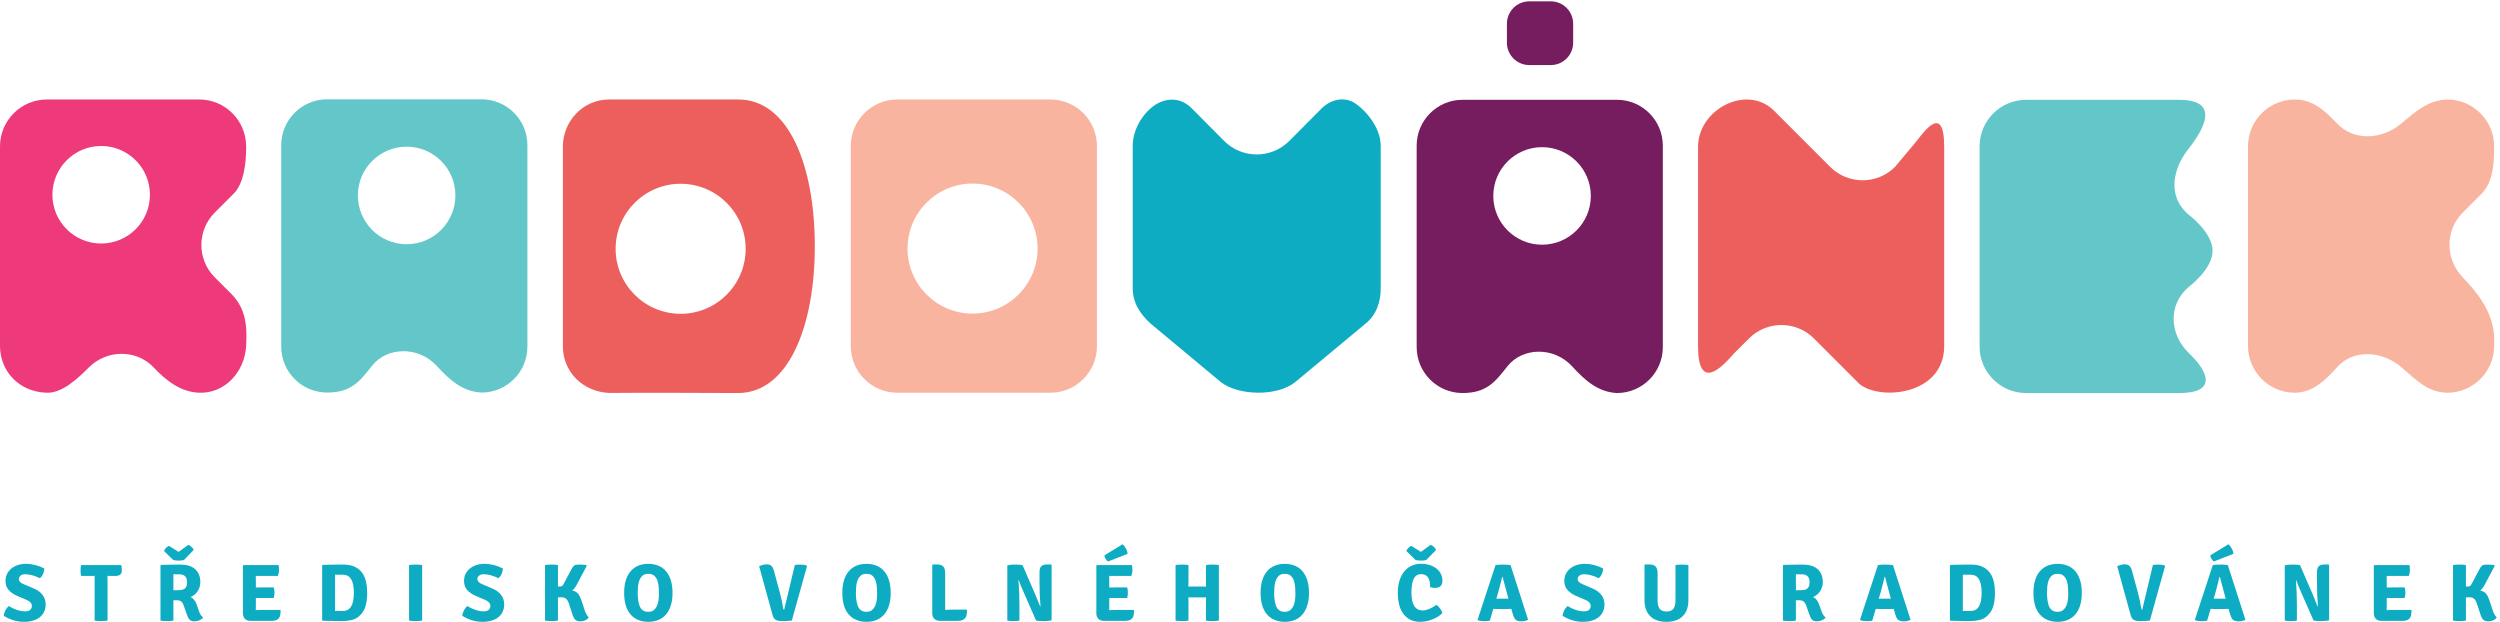 <svg xmlns="http://www.w3.org/2000/svg" xmlns:xlink="http://www.w3.org/1999/xlink" xmlns:serif="http://www.serif.com/" width="100%" height="100%" viewBox="0 0 2580 642" xml:space="preserve" style="fill-rule:evenodd;clip-rule:evenodd;stroke-linejoin:round;stroke-miterlimit:1.414;">
    <g transform="matrix(4.167,0,0,4.167,0,0)">
        <path d="M302.468,94.717C306.779,97.962 316.107,98.243 320.664,94.717L338.047,80.27C340.931,78.04 341.996,74.597 341.948,71.265L341.948,36.118C341.948,31.308 337.755,26.77 335.061,25.258C333.367,24.308 330.125,24.097 327.29,26.873L319.315,34.896C314.873,39.366 307.603,39.366 303.161,34.896L295.111,26.797C292.403,24.097 289.294,24.441 287.325,25.301C283.958,26.77 280.528,31.344 280.528,36.118L280.528,71.265C280.517,75.015 282.363,77.779 284.955,80.138L302.468,94.717Z" style="fill:rgb(14,172,195);fill-rule:nonzero;"></path>
        <path d="M469.31,41.34C464.901,45.75 457.685,45.75 453.275,41.34L439.357,27.422C432.695,20.76 420.535,27.014 420.535,36.394L420.535,85.703C420.535,97.181 426.522,90.896 429.314,87.667L433.179,83.801C437.589,79.392 444.805,79.392 449.214,83.801L460.481,95.068C465.438,99.274 481.5,97.969 481.5,85.703L481.5,36.394C481.5,25.219 476.215,33.02 474.539,35.084L469.31,41.34Z" style="fill:rgb(237,95,92);fill-rule:nonzero;"></path>
        <path d="M100.708,60.483C94.038,60.483 88.631,55.076 88.631,48.406C88.631,41.736 94.038,36.329 100.708,36.329C107.378,36.329 112.785,41.736 112.785,48.406C112.785,55.076 107.378,60.483 100.708,60.483ZM119.247,24.593L81.02,24.593C74.741,24.593 69.651,29.684 69.651,35.963L69.651,85.849C69.651,92.129 74.741,97.219 81.02,97.219C87.017,97.219 89.14,94.397 92.116,90.614C95.872,85.84 103.656,85.697 108.152,90.614C111.314,94.074 114.586,97 119.247,97.219C125.526,97.219 130.617,92.129 130.617,85.849L130.617,35.963C130.617,29.684 125.526,24.593 119.247,24.593Z" style="fill:rgb(99,199,201);fill-rule:nonzero;"></path>
        <path d="M168.569,77.717C159.676,77.717 152.466,70.508 152.466,61.615C152.466,52.722 159.676,45.512 168.569,45.512C177.462,45.512 184.671,52.722 184.671,61.615C184.671,70.508 177.462,77.717 168.569,77.717ZM150.883,24.638C144.102,24.638 139.405,30.333 139.405,36.222L139.405,85.787C139.405,92.155 144.427,97.068 150.934,97.317C163.106,97.211 173.313,97.338 182.772,97.338C195.252,97.338 201.798,80.791 201.798,60.998C201.798,41.067 195.336,24.578 182.772,24.638L150.883,24.638Z" style="fill:rgb(237,95,92);fill-rule:nonzero;"></path>
        <path d="M384.057,16.116L378.755,16.116C375.688,16.116 373.201,13.629 373.201,10.561L373.201,5.884C373.201,2.816 375.688,0.329 378.755,0.329L384.057,0.329C387.124,0.329 389.611,2.816 389.611,5.884L389.611,10.561C389.611,13.629 387.124,16.116 384.057,16.116Z" style="fill:rgb(117,29,95);fill-rule:nonzero;"></path>
        <path d="M541.887,71.205C541.887,71.205 547.967,66.751 547.967,62.125C547.967,57.499 541.887,53.045 541.887,53.045C536.804,48.627 538.047,41.924 541.887,37.01C544.133,34.135 551.346,24.72 539.7,24.72L501.797,24.72C495.429,24.72 490.266,29.883 490.266,36.251L490.266,85.814C490.266,92.183 495.429,97.345 501.797,97.345L539.7,97.345C548.793,97.345 547.392,92.411 541.887,87.24C537.477,82.83 536.804,75.718 541.887,71.205Z" style="fill:rgb(99,199,201);fill-rule:nonzero;"></path>
        <path d="M609.917,52.654L614.57,48.002C617.464,44.961 617.689,40.695 617.698,36.265C617.711,29.847 612.495,24.644 606.076,24.644C601.527,24.788 598.525,27.362 594.778,30.537C590.02,34.568 583.025,35.07 578.743,30.537C575.436,27.036 572.579,24.638 568.355,24.644C561.936,24.652 556.733,29.847 556.733,36.265L556.733,85.647C556.733,92.066 561.936,97.269 568.355,97.269C572.621,97.269 575.896,94.227 578.743,90.998C582.866,86.319 590.07,86.908 594.778,90.998C598.882,94.562 601.439,97.147 606.076,97.269C612.495,97.269 617.698,92.066 617.698,85.647C618.174,78.711 614.694,73.674 609.917,68.69C605.602,64.187 605.508,57.064 609.917,52.654Z" style="fill:rgb(249,180,160);fill-rule:nonzero;"></path>
        <path d="M25.058,60.308C18.388,60.308 12.981,54.902 12.981,48.232C12.981,41.562 18.388,36.155 25.058,36.155C31.728,36.155 37.135,41.562 37.135,48.232C37.135,54.902 31.728,60.308 25.058,60.308ZM57.421,72.922L53.184,68.684C48.774,64.274 48.774,57.059 53.184,52.649L57.836,47.997C60.379,45.482 60.98,40.505 60.965,36.26C60.942,29.842 55.761,24.638 49.343,24.638L11.621,24.638C5.203,24.638 0,29.842 0,36.26L0,85.642C0,92.06 4.845,97.107 11.621,97.264C15.29,97.348 18.915,94.105 22.009,90.992C26.406,86.569 33.768,86.454 38.045,90.992C41.311,94.459 44.892,97.107 49.343,97.264C55.758,97.489 60.601,92.05 60.965,85.642C61.27,80.254 60.71,76.366 57.421,72.922Z" style="fill:rgb(238,58,122);fill-rule:nonzero;"></path>
        <path d="M0.918,152.509C0.958,152.067 1.096,151.624 1.33,151.18C1.565,150.738 1.844,150.375 2.166,150.093C3.603,150.965 4.966,151.402 6.254,151.402C6.818,151.402 7.231,151.275 7.493,151.019C7.755,150.764 7.886,150.449 7.886,150.073C7.886,149.442 7.463,148.945 6.617,148.583L4.241,147.576C3.314,147.16 2.602,146.66 2.106,146.076C1.609,145.491 1.361,144.75 1.361,143.85C1.361,143.233 1.485,142.668 1.733,142.159C1.982,141.648 2.33,141.206 2.781,140.829C3.23,140.454 3.764,140.162 4.382,139.953C4.999,139.745 5.683,139.641 6.436,139.641C7.939,139.641 9.456,140.024 10.987,140.789C10.92,141.823 10.557,142.628 9.9,143.206C8.53,142.547 7.322,142.218 6.275,142.218C5.738,142.218 5.335,142.339 5.066,142.582C4.798,142.823 4.663,143.098 4.663,143.407C4.663,143.93 5.059,144.353 5.851,144.675L8.268,145.703C9.288,146.132 10.051,146.683 10.554,147.354C11.058,148.026 11.309,148.804 11.309,149.69C11.309,150.322 11.195,150.899 10.967,151.422C10.739,151.946 10.4,152.399 9.95,152.782C9.5,153.165 8.939,153.463 8.268,153.677C7.597,153.892 6.811,154 5.912,154C4.167,154 2.502,153.503 0.918,152.509Z" style="fill:rgb(14,172,195);fill-rule:nonzero;"></path>
        <path d="M26.615,142.622L26.635,144.109L26.635,153.698C26.182,153.778 25.641,153.819 25.014,153.819C24.387,153.819 23.86,153.778 23.433,153.698L23.433,142.622L22.144,142.641L20.07,142.641C19.989,142.25 19.949,141.799 19.949,141.293C19.949,140.785 19.989,140.335 20.07,139.943L30.018,139.943C30.126,140.294 30.18,140.721 30.18,141.221C30.18,141.722 30.045,142.084 29.777,142.307C29.508,142.53 29.079,142.641 28.488,142.641L27.904,142.641L26.635,142.622L26.615,142.622Z" style="fill:rgb(14,172,195);fill-rule:nonzero;"></path>
        <path d="M42.947,142.218L42.947,146.186C43.551,146.186 44.068,146.176 44.497,146.156C44.927,146.135 45.273,146.054 45.535,145.913C45.796,145.771 45.995,145.572 46.129,145.316C46.263,145.059 46.33,144.688 46.33,144.203C46.33,142.893 45.699,142.239 44.437,142.239L43.601,142.239C43.353,142.239 43.135,142.232 42.947,142.218ZM41.859,135.19L44.216,136.68L46.652,134.928C46.894,135.023 47.156,135.194 47.438,135.442C47.72,135.691 47.894,135.949 47.961,136.217L45.545,138.695C44.699,138.896 43.819,138.896 42.907,138.695L40.631,136.479C40.711,136.184 40.876,135.918 41.124,135.684C41.372,135.449 41.618,135.285 41.859,135.19ZM49.613,144.192C49.613,144.635 49.545,145.055 49.412,145.451C49.277,145.847 49.099,146.203 48.878,146.518C48.656,146.834 48.394,147.109 48.092,147.344C47.79,147.579 47.478,147.756 47.156,147.877C47.854,148.133 48.371,148.751 48.706,149.73L49.311,151.442C49.539,152.114 49.874,152.61 50.318,152.932C50.116,153.202 49.814,153.426 49.412,153.607C49.009,153.789 48.566,153.879 48.082,153.879C47.599,153.879 47.223,153.741 46.954,153.466C46.686,153.191 46.437,152.711 46.209,152.026L45.484,149.912C45.336,149.509 45.139,149.201 44.89,148.985C44.642,148.771 44.269,148.663 43.772,148.663L42.947,148.663L42.947,153.698C42.517,153.778 41.98,153.819 41.336,153.819C40.691,153.819 40.161,153.778 39.745,153.698L39.745,140.043L39.886,139.903C41.054,139.876 42.037,139.856 42.836,139.842C43.635,139.829 44.263,139.822 44.719,139.822C45.457,139.822 46.129,139.913 46.733,140.094C47.337,140.275 47.85,140.547 48.273,140.91C48.697,141.272 49.025,141.729 49.26,142.279C49.495,142.83 49.613,143.467 49.613,144.192Z" style="fill:rgb(14,172,195);fill-rule:nonzero;"></path>
        <path d="M63.368,149.629L63.348,151.08L63.348,151.1C63.963,151.073 64.458,151.06 64.833,151.06L69.49,151.06C69.49,151.556 69.47,151.939 69.43,152.208C69.268,153.242 68.583,153.758 67.375,153.758L62.018,153.758C61.441,153.758 60.988,153.59 60.659,153.254C60.33,152.919 60.165,152.462 60.165,151.885L60.165,140.084L60.307,139.943L68.986,139.943C69.067,140.333 69.107,140.755 69.107,141.211C69.107,141.668 69.014,142.145 68.826,142.641L63.348,142.641L63.368,144.091L63.368,145.502C63.715,145.488 64.169,145.481 64.731,145.481L67.798,145.481C67.919,145.857 67.979,146.287 67.979,146.77C67.979,147.253 67.919,147.697 67.798,148.099L63.368,148.099L63.368,149.629Z" style="fill:rgb(14,172,195);fill-rule:nonzero;"></path>
        <path d="M84.977,151.301C86.749,151.301 87.635,149.811 87.635,146.831C87.635,143.836 86.749,142.339 84.977,142.339L83.839,142.339C83.51,142.339 83.225,142.333 82.983,142.32L82.983,151.322C83.225,151.308 83.51,151.301 83.839,151.301L84.977,151.301ZM88.682,152.812C88.252,153.161 87.688,153.416 86.991,153.577C86.292,153.738 85.52,153.819 84.675,153.819C84.258,153.819 83.658,153.812 82.872,153.798C82.087,153.785 81.103,153.765 79.922,153.738L79.781,153.597L79.781,140.043L79.922,139.903C80.701,139.876 81.509,139.856 82.349,139.842C83.187,139.829 84.071,139.822 84.997,139.822C86.138,139.822 87.091,140.003 87.856,140.366C88.622,140.728 89.233,141.225 89.689,141.856C90.145,142.488 90.468,143.229 90.656,144.082C90.844,144.934 90.938,145.85 90.938,146.831C90.938,148.173 90.783,149.335 90.475,150.314C90.165,151.294 89.568,152.127 88.682,152.812Z" style="fill:rgb(14,172,195);fill-rule:nonzero;"></path>
        <path d="M101.309,153.698L101.309,139.943C101.725,139.863 102.263,139.822 102.921,139.822C103.578,139.822 104.122,139.863 104.552,139.943L104.552,153.698C104.122,153.778 103.578,153.819 102.921,153.819C102.263,153.819 101.725,153.778 101.309,153.698Z" style="fill:rgb(14,172,195);fill-rule:nonzero;"></path>
        <path d="M114.48,152.509C114.52,152.067 114.658,151.624 114.893,151.18C115.128,150.738 115.407,150.375 115.729,150.093C117.165,150.965 118.528,151.402 119.817,151.402C120.381,151.402 120.794,151.275 121.056,151.019C121.317,150.764 121.448,150.449 121.448,150.073C121.448,149.442 121.025,148.945 120.18,148.583L117.803,147.576C116.877,147.16 116.165,146.66 115.668,146.076C115.171,145.491 114.923,144.75 114.923,143.85C114.923,143.233 115.047,142.668 115.296,142.159C115.544,141.648 115.893,141.206 116.343,140.829C116.793,140.454 117.327,140.162 117.944,139.953C118.561,139.745 119.246,139.641 119.998,139.641C121.502,139.641 123.019,140.024 124.55,140.789C124.482,141.823 124.119,142.628 123.462,143.206C122.093,142.547 120.884,142.218 119.837,142.218C119.3,142.218 118.897,142.339 118.629,142.582C118.36,142.823 118.226,143.098 118.226,143.407C118.226,143.93 118.622,144.353 119.414,144.675L121.831,145.703C122.851,146.132 123.613,146.683 124.117,147.354C124.62,148.026 124.872,148.804 124.872,149.69C124.872,150.322 124.758,150.899 124.53,151.422C124.301,151.946 123.962,152.399 123.513,152.782C123.062,153.165 122.502,153.463 121.831,153.677C121.16,153.892 120.374,154 119.474,154C117.729,154 116.064,153.503 114.48,152.509Z" style="fill:rgb(14,172,195);fill-rule:nonzero;"></path>
        <path d="M145.816,152.913C145.36,153.557 144.648,153.879 143.682,153.879C143.131,153.879 142.718,153.738 142.443,153.457C142.168,153.174 141.93,152.698 141.728,152.026L140.958,149.67C140.756,149.04 140.513,148.589 140.229,148.321C139.946,148.052 139.56,147.918 139.075,147.918C138.913,147.918 138.616,147.931 138.183,147.959L138.183,153.698C137.77,153.778 137.236,153.819 136.582,153.819C135.929,153.819 135.395,153.778 134.982,153.698L134.982,139.943C135.395,139.863 135.929,139.822 136.582,139.822C137.236,139.822 137.77,139.863 138.183,139.943L138.183,145.259L138.71,145.24C138.953,145.24 139.129,145.196 139.237,145.109C139.345,145.021 139.473,144.836 139.622,144.555L141.547,140.95C141.748,140.534 141.963,140.242 142.191,140.074C142.419,139.906 142.775,139.822 143.259,139.822C143.795,139.822 144.42,139.856 145.132,139.922L145.313,140.144L142.849,144.776C142.539,145.394 142.162,145.884 141.718,146.247C142.351,146.38 142.826,146.636 143.142,147.011C143.459,147.388 143.725,147.891 143.94,148.522L144.769,151.019C144.876,151.329 144.957,151.556 145.011,151.704C145.064,151.852 145.199,152.1 145.413,152.449C145.507,152.584 145.641,152.738 145.816,152.913Z" style="fill:rgb(14,172,195);fill-rule:nonzero;"></path>
        <path d="M158.362,149.952C158.724,151 159.456,151.523 160.557,151.523C161.107,151.523 161.554,151.385 161.896,151.11C162.239,150.835 162.507,150.486 162.702,150.063C162.896,149.64 163.027,149.167 163.095,148.643C163.161,148.12 163.195,147.603 163.195,147.092C163.195,146.623 163.179,146.099 163.145,145.521C163.111,144.944 163.014,144.404 162.853,143.9C162.692,143.397 162.437,142.974 162.088,142.631C161.739,142.29 161.228,142.118 160.557,142.118C159.913,142.118 159.419,142.283 159.077,142.612C158.735,142.941 158.479,143.346 158.312,143.83C158.143,144.313 158.04,144.827 157.999,145.371C157.959,145.915 157.939,146.394 157.939,146.81C157.939,147.428 157.969,147.978 158.03,148.461C158.09,148.945 158.201,149.442 158.362,149.952ZM156.731,152.731C155.294,151.537 154.576,149.569 154.576,146.831C154.576,145.649 154.713,144.612 154.989,143.719C155.264,142.827 155.66,142.078 156.177,141.473C156.694,140.87 157.322,140.414 158.06,140.104C158.798,139.795 159.631,139.641 160.557,139.641C161.484,139.641 162.319,139.795 163.064,140.104C163.809,140.414 164.44,140.873 164.957,141.484C165.474,142.094 165.87,142.846 166.146,143.739C166.421,144.632 166.558,145.663 166.558,146.831C166.558,147.999 166.421,149.029 166.146,149.921C165.87,150.815 165.474,151.563 164.957,152.168C164.44,152.771 163.809,153.228 163.064,153.537C162.319,153.845 161.484,154 160.557,154C159.027,154 157.751,153.577 156.731,152.731Z" style="fill:rgb(14,172,195);fill-rule:nonzero;"></path>
        <path d="M194.209,151L196.847,139.943C197.169,139.863 197.585,139.822 198.096,139.822C198.794,139.822 199.345,139.896 199.747,140.043L199.868,140.205L196.102,153.698C195.337,153.778 194.568,153.819 193.796,153.819C193.024,153.819 192.467,153.721 192.125,153.527C191.782,153.333 191.524,152.946 191.349,152.369L188.006,140.225C188.731,139.917 189.328,139.762 189.799,139.762C190.363,139.762 190.779,139.889 191.047,140.144C191.316,140.4 191.524,140.802 191.672,141.353L193.222,147.092C193.464,147.992 193.719,149.213 193.988,150.757C194.015,150.918 194.088,151 194.209,151Z" style="fill:rgb(14,172,195);fill-rule:nonzero;"></path>
        <path d="M212.394,149.952C212.757,151 213.488,151.523 214.589,151.523C215.14,151.523 215.586,151.385 215.929,151.11C216.271,150.835 216.539,150.486 216.734,150.063C216.929,149.64 217.059,149.167 217.127,148.643C217.194,148.12 217.227,147.603 217.227,147.092C217.227,146.623 217.211,146.099 217.177,145.521C217.143,144.944 217.046,144.404 216.885,143.9C216.724,143.397 216.469,142.974 216.12,142.631C215.771,142.29 215.261,142.118 214.589,142.118C213.945,142.118 213.452,142.283 213.109,142.612C212.767,142.941 212.512,143.346 212.344,143.83C212.176,144.313 212.072,144.827 212.032,145.371C211.992,145.915 211.972,146.394 211.972,146.81C211.972,147.428 212.001,147.978 212.062,148.461C212.122,148.945 212.233,149.442 212.394,149.952ZM210.763,152.731C209.326,151.537 208.608,149.569 208.608,146.831C208.608,145.649 208.745,144.612 209.021,143.719C209.296,142.827 209.692,142.078 210.209,141.473C210.726,140.87 211.354,140.414 212.092,140.104C212.83,139.795 213.663,139.641 214.589,139.641C215.516,139.641 216.351,139.795 217.097,140.104C217.842,140.414 218.473,140.873 218.99,141.484C219.506,142.094 219.903,142.846 220.178,143.739C220.453,144.632 220.591,145.663 220.591,146.831C220.591,147.999 220.453,149.029 220.178,149.921C219.903,150.815 219.506,151.563 218.99,152.168C218.473,152.771 217.842,153.228 217.097,153.537C216.351,153.845 215.516,154 214.589,154C213.059,154 211.783,153.577 210.763,152.731Z" style="fill:rgb(14,172,195);fill-rule:nonzero;"></path>
        <path d="M235.984,150.979L239.481,150.979C239.481,151.516 239.447,151.976 239.38,152.359C239.312,152.741 239.098,153.07 238.736,153.345C238.373,153.621 237.896,153.758 237.306,153.758L232.754,153.758C232.177,153.758 231.72,153.59 231.385,153.254C231.049,152.919 230.881,152.462 230.881,151.885L230.881,139.943L231.021,139.802L232.202,139.802C233.456,139.802 234.083,140.487 234.083,141.856L234.083,151.06C234.676,151.006 235.31,150.979 235.984,150.979Z" style="fill:rgb(14,172,195);fill-rule:nonzero;"></path>
        <path d="M260.303,139.802L260.445,139.943L260.445,153.637C259.907,153.758 259.273,153.819 258.542,153.819C257.81,153.819 257.161,153.778 256.599,153.698L253.437,146.488C253.061,145.669 252.678,144.723 252.289,143.649L252.228,143.668C252.39,145.629 252.47,147.636 252.47,149.69L252.47,153.698C252.054,153.778 251.55,153.819 250.96,153.819C250.369,153.819 249.872,153.778 249.47,153.698L249.47,140.003C249.979,139.882 250.594,139.822 251.312,139.822C252.03,139.822 252.671,139.863 253.235,139.943L256.357,147.132C256.92,148.461 257.337,149.482 257.605,150.194L257.686,150.154C257.525,148.288 257.444,146.307 257.444,144.212L257.444,141.755C257.444,141.057 257.584,140.557 257.867,140.255C258.148,139.953 258.605,139.802 259.237,139.802L260.303,139.802Z" style="fill:rgb(14,172,195);fill-rule:nonzero;"></path>
        <path d="M273.515,137.546L278.026,134.788C278.295,135.002 278.56,135.341 278.822,135.804C279.084,136.268 279.228,136.721 279.255,137.164L274.421,139.057C274.206,138.936 274.012,138.728 273.837,138.432C273.663,138.137 273.556,137.842 273.515,137.546ZM274.724,149.629L274.703,151.08L274.703,151.1C275.319,151.073 275.814,151.06 276.189,151.06L280.846,151.06C280.846,151.556 280.826,151.939 280.786,152.208C280.624,153.242 279.939,153.758 278.731,153.758L273.374,153.758C272.797,153.758 272.344,153.59 272.015,153.254C271.686,152.919 271.521,152.462 271.521,151.885L271.521,140.084L271.662,139.943L280.342,139.943C280.423,140.333 280.463,140.755 280.463,141.211C280.463,141.668 280.37,142.145 280.182,142.641L274.703,142.641L274.724,144.091L274.724,145.502C275.071,145.488 275.525,145.481 276.087,145.481L279.154,145.481C279.275,145.857 279.335,146.287 279.335,146.77C279.335,147.253 279.275,147.697 279.154,148.099L274.724,148.099L274.724,149.629Z" style="fill:rgb(14,172,195);fill-rule:nonzero;"></path>
        <path d="M298.688,145.28L298.668,143.79L298.668,139.943C299.082,139.863 299.619,139.822 300.279,139.822C300.939,139.822 301.47,139.863 301.87,139.943L301.87,153.698C301.443,153.778 300.91,153.819 300.269,153.819C299.629,153.819 299.095,153.778 298.668,153.698L298.668,149.428L298.688,147.938L297.677,147.959L295.33,147.959L294.318,147.938L294.338,149.428L294.338,153.698C293.925,153.778 293.391,153.819 292.737,153.819C292.083,153.819 291.55,153.778 291.137,153.698L291.137,139.943C291.55,139.863 292.083,139.822 292.737,139.822C293.391,139.822 293.925,139.863 294.338,139.943L294.338,143.79L294.318,145.28L295.33,145.259L297.677,145.259L298.688,145.28Z" style="fill:rgb(14,172,195);fill-rule:nonzero;"></path>
        <path d="M315.987,149.952C316.35,151 317.082,151.523 318.182,151.523C318.733,151.523 319.18,151.385 319.522,151.11C319.864,150.835 320.133,150.486 320.327,150.063C320.522,149.64 320.653,149.167 320.721,148.643C320.787,148.12 320.821,147.603 320.821,147.092C320.821,146.623 320.803,146.099 320.77,145.521C320.737,144.944 320.639,144.404 320.479,143.9C320.317,143.397 320.063,142.974 319.713,142.631C319.364,142.29 318.854,142.118 318.182,142.118C317.537,142.118 317.045,142.283 316.702,142.612C316.36,142.941 316.106,143.346 315.938,143.83C315.77,144.313 315.664,144.827 315.625,145.371C315.584,145.915 315.565,146.394 315.565,146.81C315.565,147.428 315.594,147.978 315.655,148.461C315.715,148.945 315.827,149.442 315.987,149.952ZM314.356,152.731C312.92,151.537 312.202,149.569 312.202,146.831C312.202,145.649 312.338,144.612 312.614,143.719C312.889,142.827 313.286,142.078 313.803,141.473C314.319,140.87 314.948,140.414 315.686,140.104C316.424,139.795 317.256,139.641 318.182,139.641C319.11,139.641 319.946,139.795 320.69,140.104C321.436,140.414 322.067,140.873 322.582,141.484C323.1,142.094 323.496,142.846 323.772,143.739C324.045,144.632 324.184,145.663 324.184,146.831C324.184,147.999 324.045,149.029 323.772,149.921C323.496,150.815 323.1,151.563 322.582,152.168C322.067,152.771 321.436,153.228 320.69,153.537C319.946,153.845 319.11,154 318.182,154C316.653,154 315.377,153.577 314.356,152.731Z" style="fill:rgb(14,172,195);fill-rule:nonzero;"></path>
        <path d="M349.538,135.19L351.895,136.68L354.331,134.928C354.574,135.023 354.835,135.194 355.118,135.442C355.399,135.691 355.574,135.949 355.641,136.217L353.224,138.695C352.378,138.896 351.498,138.896 350.586,138.695L348.31,136.479C348.391,136.184 348.555,135.918 348.804,135.684C349.052,135.449 349.297,135.285 349.538,135.19ZM354.17,145.42L354.17,145.179C354.17,143.192 353.432,142.199 351.955,142.199C351.11,142.199 350.498,142.585 350.122,143.357C349.746,144.128 349.559,145.266 349.559,146.77C349.559,148.26 349.793,149.368 350.264,150.093C350.734,150.818 351.418,151.18 352.318,151.18C352.787,151.18 353.308,151.07 353.878,150.848C354.45,150.627 355.07,150.274 355.742,149.791C356.077,150.019 356.389,150.332 356.678,150.727C356.966,151.124 357.144,151.502 357.211,151.865C356.903,152.161 356.543,152.439 356.134,152.701C355.724,152.962 355.282,153.188 354.805,153.376C354.328,153.564 353.831,153.714 353.315,153.829C352.798,153.943 352.278,154 351.754,154C350.72,154 349.847,153.801 349.136,153.406C348.424,153.01 347.85,152.483 347.414,151.825C346.978,151.168 346.662,150.409 346.467,149.549C346.273,148.69 346.175,147.797 346.175,146.871C346.175,145.663 346.327,144.605 346.628,143.699C346.931,142.793 347.34,142.038 347.857,141.433C348.373,140.829 348.982,140.376 349.68,140.074C350.377,139.772 351.122,139.621 351.915,139.621C352.721,139.621 353.453,139.728 354.111,139.943C354.768,140.158 355.328,140.454 355.791,140.829C356.255,141.206 356.611,141.648 356.859,142.159C357.108,142.668 357.232,143.219 357.232,143.81C357.232,145.004 356.62,145.602 355.399,145.602C355.036,145.602 354.627,145.542 354.17,145.42Z" style="fill:rgb(14,172,195);fill-rule:nonzero;"></path>
        <path d="M370.583,148.281L371.389,148.26L372.859,148.26C372.926,148.26 373.043,148.264 373.211,148.27C373.379,148.277 373.503,148.281 373.583,148.281L373.242,147.032C372.919,145.904 372.55,144.521 372.134,142.883L372.013,142.883C371.906,143.46 371.583,144.743 371.046,146.73L370.583,148.281ZM370.644,150.818C370.281,150.818 370.012,150.811 369.838,150.797L368.972,153.718C368.65,153.798 368.2,153.838 367.622,153.838C366.978,153.838 366.454,153.765 366.052,153.618L365.952,153.457L370.381,139.943C370.906,139.863 371.516,139.822 372.214,139.822C373.006,139.822 373.637,139.87 374.108,139.963L378.457,153.497C377.988,153.752 377.457,153.879 376.867,153.879C376.168,153.879 375.678,153.758 375.396,153.516C375.115,153.275 374.872,152.812 374.671,152.127L374.288,150.797C374.114,150.811 373.852,150.818 373.503,150.818L370.644,150.818Z" style="fill:rgb(14,172,195);fill-rule:nonzero;"></path>
        <path d="M386.975,152.509C387.016,152.067 387.153,151.624 387.388,151.18C387.622,150.738 387.902,150.375 388.224,150.093C389.661,150.965 391.023,151.402 392.312,151.402C392.876,151.402 393.288,151.275 393.55,151.019C393.813,150.764 393.944,150.449 393.944,150.073C393.944,149.442 393.521,148.945 392.674,148.583L390.298,147.576C389.371,147.16 388.66,146.66 388.163,146.076C387.666,145.491 387.418,144.75 387.418,143.85C387.418,143.233 387.542,142.668 387.791,142.159C388.039,141.648 388.388,141.206 388.838,140.829C389.287,140.454 389.822,140.162 390.439,139.953C391.057,139.745 391.742,139.641 392.494,139.641C393.996,139.641 395.514,140.024 397.044,140.789C396.977,141.823 396.615,142.628 395.957,143.206C394.587,142.547 393.379,142.218 392.332,142.218C391.795,142.218 391.392,142.339 391.123,142.582C390.855,142.823 390.721,143.098 390.721,143.407C390.721,143.93 391.117,144.353 391.91,144.675L394.326,145.703C395.346,146.132 396.108,146.683 396.612,147.354C397.116,148.026 397.367,148.804 397.367,149.69C397.367,150.322 397.252,150.899 397.025,151.422C396.796,151.946 396.457,152.399 396.007,152.782C395.558,153.165 394.997,153.463 394.326,153.677C393.655,153.892 392.87,154 391.97,154C390.224,154 388.559,153.503 386.975,152.509Z" style="fill:rgb(14,172,195);fill-rule:nonzero;"></path>
        <path d="M418.151,139.943L418.151,148.623C418.151,150.341 417.682,151.668 416.744,152.6C415.805,153.534 414.465,154 412.723,154C410.981,154 409.637,153.534 408.693,152.6C407.748,151.668 407.276,150.341 407.276,148.623L407.276,139.943L407.416,139.802L408.605,139.802C409.88,139.802 410.518,140.487 410.518,141.856L410.518,148.663C410.518,149.603 410.686,150.301 411.022,150.757C411.357,151.214 411.928,151.442 412.734,151.442C413.539,151.442 414.11,151.214 414.446,150.757C414.781,150.301 414.949,149.603 414.949,148.663L414.949,139.943C415.362,139.863 415.896,139.822 416.55,139.822C417.19,139.822 417.724,139.863 418.151,139.943Z" style="fill:rgb(14,172,195);fill-rule:nonzero;"></path>
        <path d="M444.773,142.218L444.773,146.186C445.377,146.186 445.894,146.176 446.324,146.156C446.753,146.135 447.099,146.054 447.361,145.913C447.622,145.771 447.821,145.572 447.954,145.316C448.089,145.059 448.157,144.688 448.157,144.203C448.157,142.893 447.525,142.239 446.263,142.239L445.427,142.239C445.179,142.239 444.961,142.232 444.773,142.218ZM451.439,144.192C451.439,144.635 451.371,145.055 451.238,145.451C451.103,145.847 450.925,146.203 450.703,146.518C450.483,146.834 450.22,147.109 449.918,147.344C449.617,147.579 449.304,147.756 448.982,147.877C449.68,148.133 450.197,148.751 450.533,149.73L451.137,151.442C451.365,152.114 451.701,152.61 452.144,152.932C451.943,153.202 451.64,153.426 451.238,153.607C450.834,153.789 450.392,153.879 449.909,153.879C449.425,153.879 449.049,153.741 448.781,153.466C448.512,153.191 448.264,152.711 448.036,152.026L447.311,149.912C447.162,149.509 446.964,149.201 446.716,148.985C446.468,148.771 446.095,148.663 445.599,148.663L444.773,148.663L444.773,153.698C444.343,153.778 443.806,153.819 443.161,153.819C442.518,153.819 441.987,153.778 441.571,153.698L441.571,140.043L441.712,139.903C442.88,139.876 443.864,139.856 444.662,139.842C445.461,139.829 446.088,139.822 446.545,139.822C447.284,139.822 447.954,139.913 448.559,140.094C449.163,140.275 449.677,140.547 450.1,140.91C450.523,141.272 450.852,141.729 451.086,142.279C451.322,142.83 451.439,143.467 451.439,144.192Z" style="fill:rgb(14,172,195);fill-rule:nonzero;"></path>
        <path d="M465.295,148.281L466.101,148.26L467.571,148.26C467.638,148.26 467.755,148.264 467.923,148.27C468.091,148.277 468.215,148.281 468.295,148.281L467.953,147.032C467.631,145.904 467.262,144.521 466.846,142.883L466.725,142.883C466.618,143.46 466.295,144.743 465.758,146.73L465.295,148.281ZM465.356,150.818C464.993,150.818 464.724,150.811 464.55,150.797L463.684,153.718C463.362,153.798 462.911,153.838 462.334,153.838C461.69,153.838 461.166,153.765 460.764,153.618L460.663,153.457L465.093,139.943C465.618,139.863 466.228,139.822 466.926,139.822C467.718,139.822 468.349,139.87 468.82,139.963L473.169,153.497C472.7,153.752 472.169,153.879 471.578,153.879C470.88,153.879 470.39,153.758 470.108,153.516C469.827,153.275 469.584,152.812 469.383,152.127L469,150.797C468.826,150.811 468.564,150.818 468.215,150.818L465.356,150.818Z" style="fill:rgb(14,172,195);fill-rule:nonzero;"></path>
        <path d="M488.112,151.301C489.884,151.301 490.77,149.811 490.77,146.831C490.77,143.836 489.884,142.339 488.112,142.339L486.974,142.339C486.645,142.339 486.36,142.333 486.118,142.32L486.118,151.322C486.36,151.308 486.645,151.301 486.974,151.301L488.112,151.301ZM491.817,152.812C491.387,153.161 490.824,153.416 490.125,153.577C489.427,153.738 488.656,153.819 487.809,153.819C487.393,153.819 486.792,153.812 486.007,153.798C485.222,153.785 484.238,153.765 483.057,153.738L482.915,153.597L482.915,140.043L483.057,139.903C483.835,139.876 484.644,139.856 485.484,139.842C486.323,139.829 487.205,139.822 488.131,139.822C489.273,139.822 490.226,140.003 490.992,140.366C491.756,140.728 492.368,141.225 492.824,141.856C493.281,142.488 493.603,143.229 493.79,144.082C493.979,144.934 494.073,145.85 494.073,146.831C494.073,148.173 493.918,149.335 493.61,150.314C493.3,151.294 492.703,152.127 491.817,152.812Z" style="fill:rgb(14,172,195);fill-rule:nonzero;"></path>
        <path d="M507.384,149.952C507.747,151 508.479,151.523 509.579,151.523C510.13,151.523 510.577,151.385 510.919,151.11C511.261,150.835 511.53,150.486 511.724,150.063C511.919,149.64 512.05,149.167 512.117,148.643C512.184,148.12 512.218,147.603 512.218,147.092C512.218,146.623 512.201,146.099 512.167,145.521C512.133,144.944 512.036,144.404 511.875,143.9C511.714,143.397 511.459,142.974 511.11,142.631C510.761,142.29 510.25,142.118 509.579,142.118C508.935,142.118 508.442,142.283 508.099,142.612C507.757,142.941 507.502,143.346 507.334,143.83C507.166,144.313 507.062,144.827 507.022,145.371C506.982,145.915 506.961,146.394 506.961,146.81C506.961,147.428 506.992,147.978 507.052,148.461C507.113,148.945 507.223,149.442 507.384,149.952ZM505.753,152.731C504.317,151.537 503.598,149.569 503.598,146.831C503.598,145.649 503.736,144.612 504.011,143.719C504.286,142.827 504.682,142.078 505.2,141.473C505.716,140.87 506.344,140.414 507.082,140.104C507.821,139.795 508.654,139.641 509.579,139.641C510.506,139.641 511.342,139.795 512.086,140.104C512.831,140.414 513.463,140.873 513.979,141.484C514.495,142.094 514.893,142.846 515.168,143.739C515.443,144.632 515.581,145.663 515.581,146.831C515.581,147.999 515.443,149.029 515.168,149.921C514.893,150.815 514.495,151.563 513.979,152.168C513.463,152.771 512.831,153.228 512.086,153.537C511.342,153.845 510.506,154 509.579,154C508.049,154 506.774,153.577 505.753,152.731Z" style="fill:rgb(14,172,195);fill-rule:nonzero;"></path>
        <path d="M530.544,151L533.183,139.943C533.505,139.863 533.921,139.822 534.431,139.822C535.129,139.822 535.68,139.896 536.082,140.043L536.203,140.205L532.438,153.698C531.672,153.778 530.904,153.819 530.131,153.819C529.36,153.819 528.802,153.721 528.46,153.527C528.118,153.333 527.859,152.946 527.685,152.369L524.342,140.225C525.067,139.917 525.664,139.762 526.134,139.762C526.698,139.762 527.114,139.889 527.383,140.144C527.651,140.4 527.859,140.802 528.007,141.353L529.558,147.092C529.799,147.992 530.054,149.213 530.323,150.757C530.35,150.918 530.423,151 530.544,151Z" style="fill:rgb(14,172,195);fill-rule:nonzero;"></path>
        <path d="M548.227,148.281L549.033,148.26L550.502,148.26C550.57,148.26 550.687,148.264 550.855,148.27C551.023,148.277 551.147,148.281 551.227,148.281L550.885,147.032C550.563,145.904 550.194,144.521 549.778,142.883L549.657,142.883C549.549,143.46 549.227,144.743 548.69,146.73L548.227,148.281ZM547.381,137.546L551.892,134.788C552.161,135.002 552.425,135.341 552.687,135.804C552.95,136.268 553.093,136.721 553.12,137.164L548.287,139.057C548.072,138.936 547.877,138.728 547.703,138.432C547.529,138.137 547.421,137.842 547.381,137.546ZM548.287,150.818C547.924,150.818 547.656,150.811 547.482,150.797L546.616,153.718C546.293,153.798 545.843,153.838 545.266,153.838C544.621,153.838 544.098,153.765 543.696,153.618L543.595,153.457L548.025,139.943C548.549,139.863 549.16,139.822 549.858,139.822C550.65,139.822 551.281,139.87 551.751,139.963L556.101,153.497C555.631,153.752 555.101,153.879 554.51,153.879C553.812,153.879 553.322,153.758 553.039,153.516C552.758,153.275 552.516,152.812 552.315,152.127L551.932,150.797C551.757,150.811 551.495,150.818 551.147,150.818L548.287,150.818Z" style="fill:rgb(14,172,195);fill-rule:nonzero;"></path>
        <path d="M576.682,139.802L576.823,139.943L576.823,153.637C576.286,153.758 575.652,153.819 574.92,153.819C574.188,153.819 573.54,153.778 572.977,153.698L569.815,146.488C569.439,145.669 569.056,144.723 568.666,143.649L568.607,143.668C568.767,145.629 568.848,147.636 568.848,149.69L568.848,153.698C568.432,153.778 567.928,153.819 567.337,153.819C566.746,153.819 566.25,153.778 565.847,153.698L565.847,140.003C566.358,139.882 566.972,139.822 567.69,139.822C568.409,139.822 569.049,139.863 569.614,139.943L572.735,147.132C573.298,148.461 573.714,149.482 573.984,150.194L574.064,150.154C573.903,148.288 573.823,146.307 573.823,144.212L573.823,141.755C573.823,141.057 573.963,140.557 574.245,140.255C574.527,139.953 574.984,139.802 575.615,139.802L576.682,139.802Z" style="fill:rgb(14,172,195);fill-rule:nonzero;"></path>
        <path d="M591.102,149.629L591.081,151.08L591.081,151.1C591.697,151.073 592.192,151.06 592.567,151.06L597.224,151.06C597.224,151.556 597.203,151.939 597.163,152.208C597.002,153.242 596.318,153.758 595.109,153.758L589.752,153.758C589.175,153.758 588.722,153.59 588.393,153.254C588.064,152.919 587.9,152.462 587.9,151.885L587.9,140.084L588.04,139.943L596.72,139.943C596.801,140.333 596.841,140.755 596.841,141.211C596.841,141.668 596.747,142.145 596.56,142.641L591.081,142.641L591.102,144.091L591.102,145.502C591.449,145.488 591.904,145.481 592.464,145.481L595.532,145.481C595.653,145.857 595.713,146.287 595.713,146.77C595.713,147.253 595.653,147.697 595.532,148.099L591.102,148.099L591.102,149.629Z" style="fill:rgb(14,172,195);fill-rule:nonzero;"></path>
        <path d="M618.349,152.913C617.892,153.557 617.181,153.879 616.214,153.879C615.663,153.879 615.25,153.738 614.976,153.457C614.701,153.174 614.462,152.698 614.261,152.026L613.492,149.67C613.288,149.04 613.045,148.589 612.762,148.321C612.478,148.052 612.093,147.918 611.608,147.918C611.446,147.918 611.149,147.931 610.716,147.959L610.716,153.698C610.302,153.778 609.769,153.819 609.116,153.819C608.461,153.819 607.928,153.778 607.514,153.698L607.514,139.943C607.928,139.863 608.461,139.822 609.116,139.822C609.769,139.822 610.302,139.863 610.716,139.943L610.716,145.259L611.244,145.24C611.486,145.24 611.661,145.196 611.77,145.109C611.878,145.021 612.006,144.836 612.155,144.555L614.079,140.95C614.281,140.534 614.495,140.242 614.724,140.074C614.953,139.906 615.308,139.822 615.791,139.822C616.328,139.822 616.953,139.856 617.664,139.922L617.845,140.144L615.381,144.776C615.072,145.394 614.695,145.884 614.25,146.247C614.884,146.38 615.359,146.636 615.675,147.011C615.992,147.388 616.257,147.891 616.473,148.522L617.302,151.019C617.409,151.329 617.49,151.556 617.543,151.704C617.597,151.852 617.731,152.1 617.947,152.449C618.04,152.584 618.174,152.738 618.349,152.913Z" style="fill:rgb(14,172,195);fill-rule:nonzero;"></path>
        <path d="M240.865,77.663C231.972,77.663 224.763,70.454 224.763,61.561C224.763,52.668 231.972,45.459 240.865,45.459C249.759,45.459 256.967,52.668 256.967,61.561C256.967,70.454 249.759,77.663 240.865,77.663ZM260.137,24.638L222.231,24.638C215.864,24.638 210.701,29.8 210.701,36.168L210.701,85.734C210.701,92.102 215.864,97.264 222.231,97.264L260.137,97.264C266.504,97.264 271.667,92.102 271.667,85.734L271.667,36.168C271.667,29.8 266.504,24.638 260.137,24.638Z" style="fill:rgb(249,180,160);fill-rule:nonzero;"></path>
        <path d="M381.906,60.601C375.236,60.601 369.829,55.194 369.829,48.525C369.829,41.855 375.236,36.448 381.906,36.448C388.576,36.448 393.983,41.855 393.983,48.525C393.983,55.194 388.576,60.601 381.906,60.601ZM400.445,24.712L362.219,24.712C355.94,24.712 350.85,29.802 350.85,36.082L350.85,85.968C350.85,92.247 355.94,97.338 362.219,97.338C368.215,97.338 370.339,94.516 373.315,90.733C377.07,85.959 384.855,85.816 389.35,90.733C392.513,94.192 395.784,97.118 400.445,97.338C406.724,97.338 411.815,92.247 411.815,85.968L411.815,36.082C411.815,29.802 406.724,24.712 400.445,24.712Z" style="fill:rgb(117,29,95);fill-rule:nonzero;"></path>
    </g>
</svg>